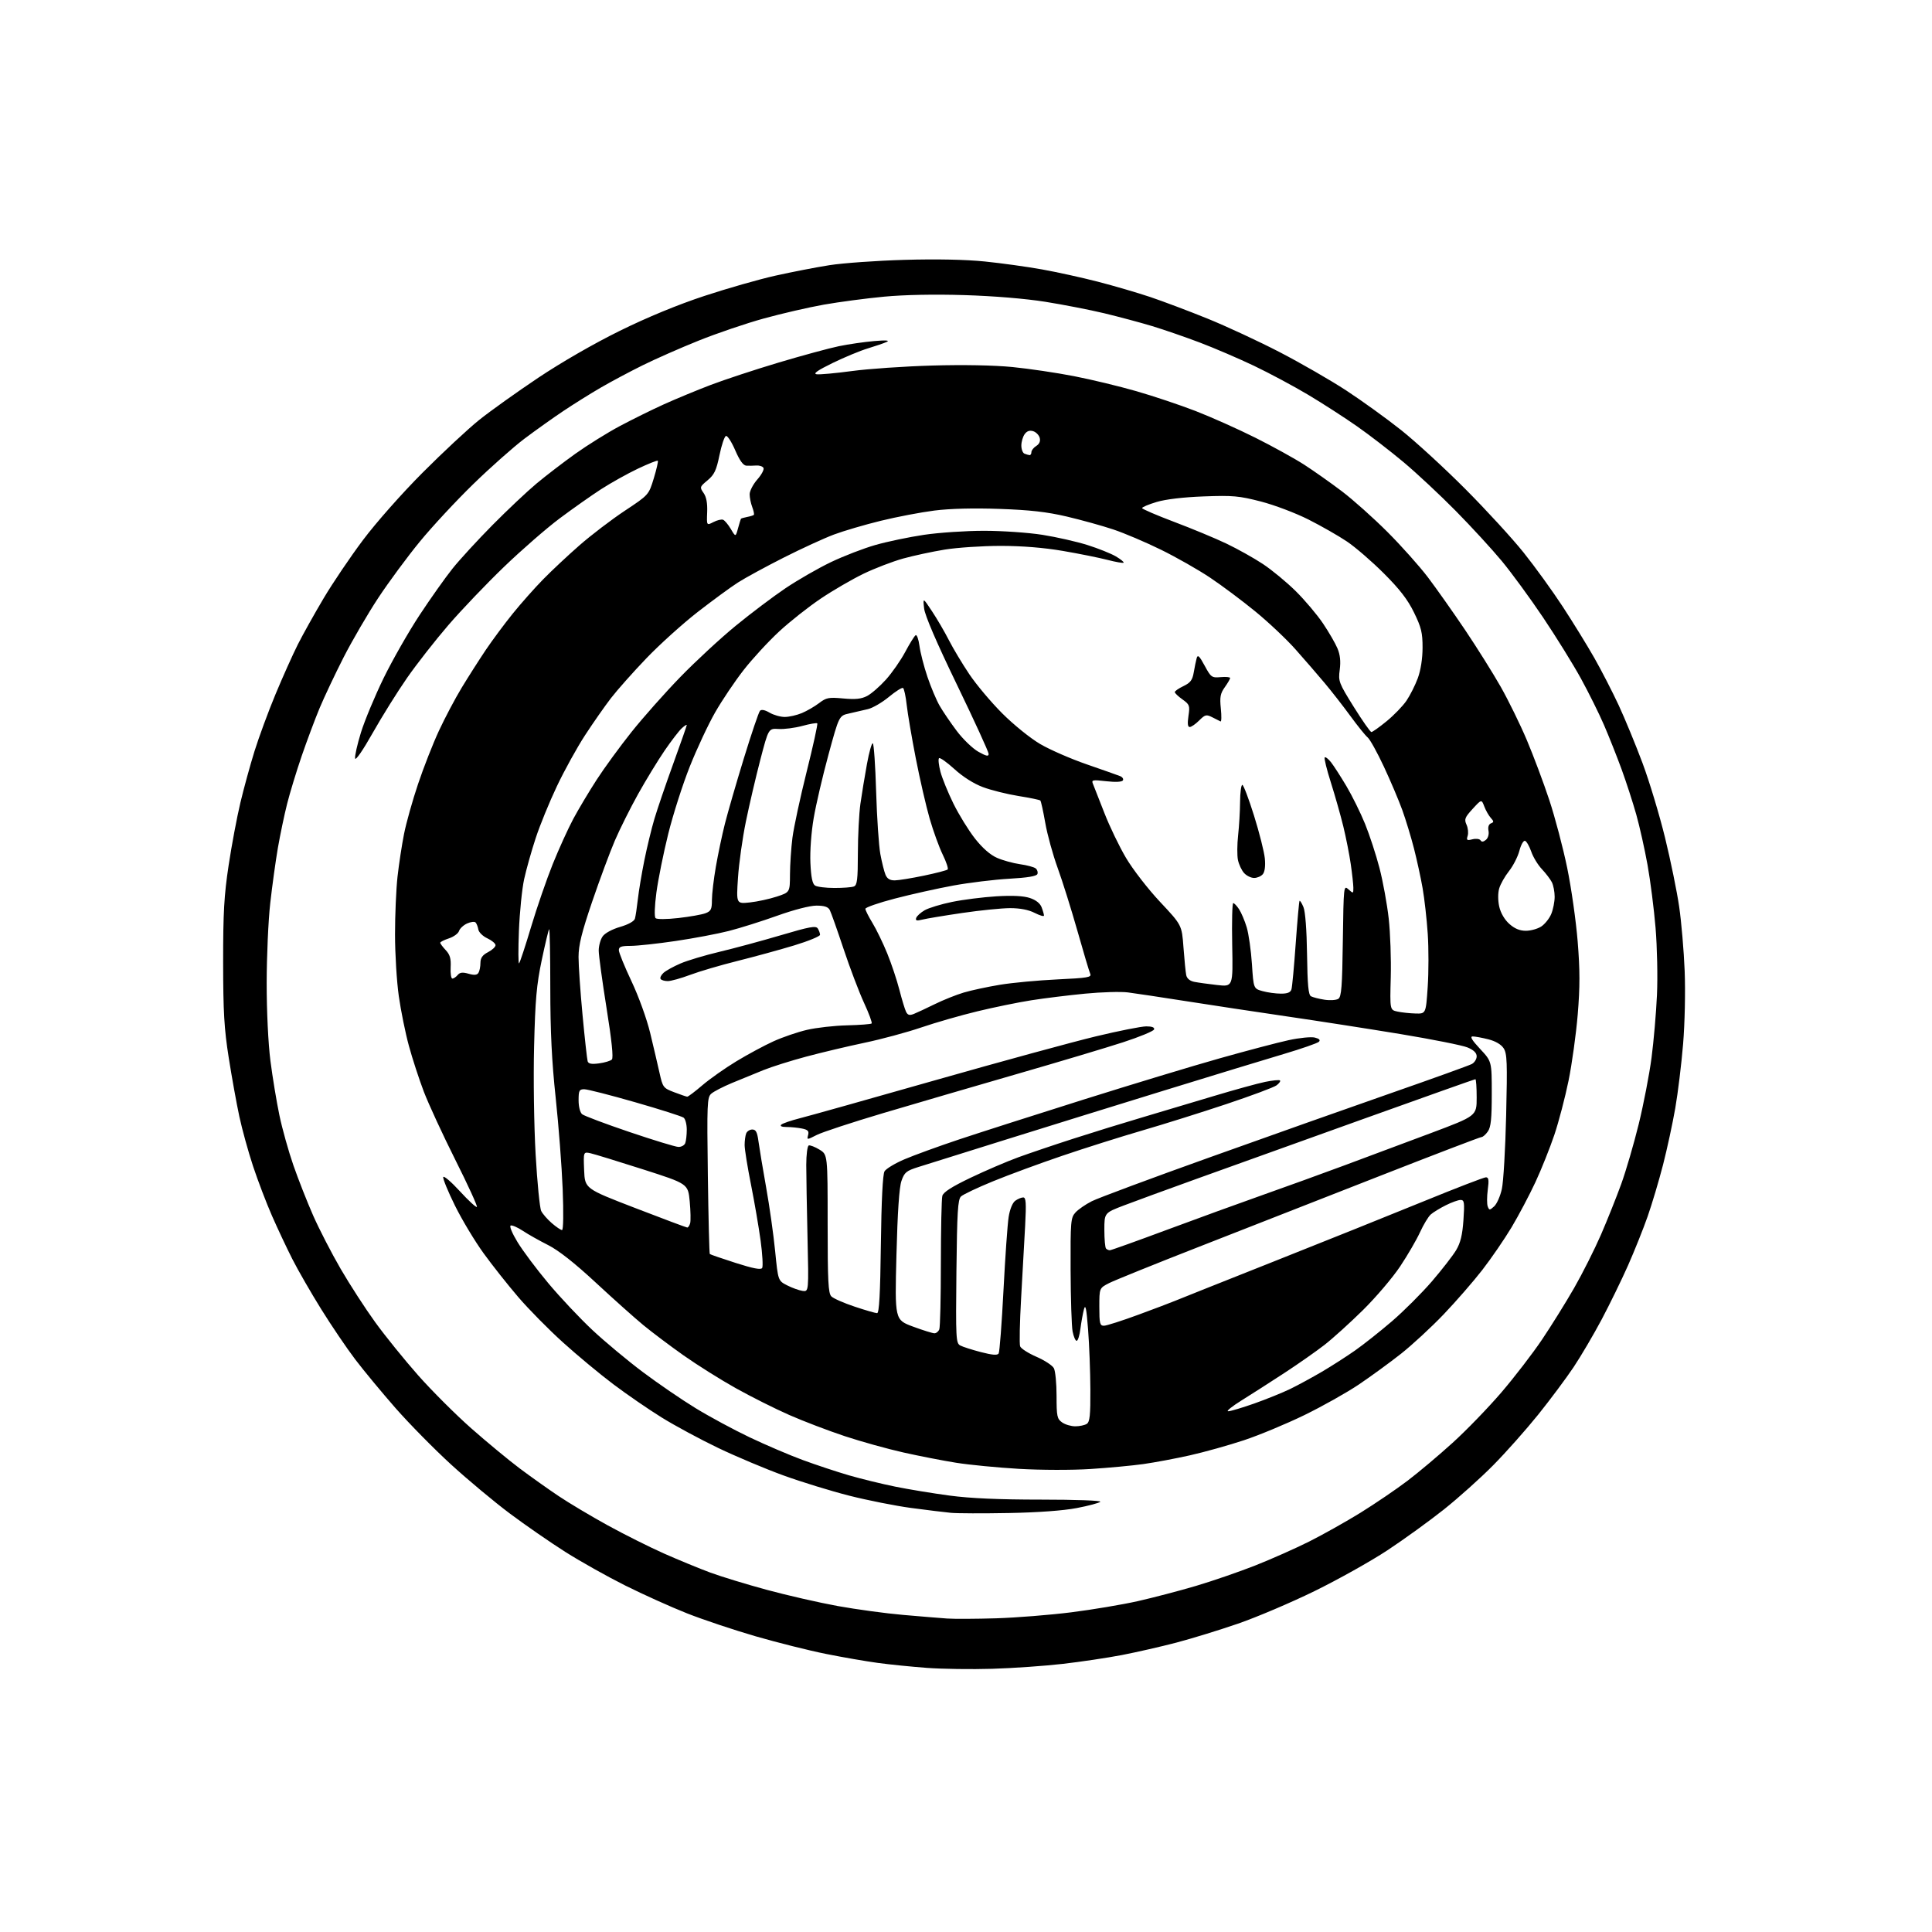 <?xml version="1.0" encoding="UTF-8" standalone="no"?>
<svg 
  version="1.1" 
  xmlns="http://www.w3.org/2000/svg" 
  xmlns:xlink="http://www.w3.org/1999/xlink" 
  xmlns:svg="http://www.w3.org/2000/svg"
  xmlns:rdf="http://www.w3.org/1999/02/22-rdf-syntax-ns#"
  xmlns:cc="http://creativecommons.org/ns#"
  xmlns:dc="http://purl.org/dc/elements/1.1/"
  viewBox="0 0 768 768"
  width="768"
  height="768"
>
<style>svg {background-color: white; }</style>"
<path stroke="none" fill="black" fill-rule="evenodd" d="M394.50,663.37C386.25,663.63 374.55,663.46 368.50,663.01C362.45,662.56 353.68,661.68 349.00,661.04C344.32,660.41 335.03,658.80 328.34,657.46C321.65,656.12 309.09,652.97 300.43,650.47C291.78,647.96 279.48,643.85 273.10,641.33C266.72,638.81 255.65,633.82 248.50,630.25C241.35,626.67 230.64,620.66 224.71,616.90C218.77,613.13 208.87,606.29 202.71,601.68C196.54,597.07 186.04,588.31 179.36,582.21C172.68,576.10 162.75,566.02 157.29,559.81C151.84,553.59 144.61,544.86 141.22,540.40C137.84,535.95 131.74,526.95 127.67,520.40C123.60,513.86 118.44,504.90 116.21,500.50C113.98,496.10 110.33,488.35 108.11,483.28C105.88,478.21 102.51,469.35 100.60,463.60C98.70,457.85 96.24,448.95 95.14,443.82C94.04,438.70 92.14,428.20 90.93,420.50C89.11,408.95 88.72,402.29 88.70,382.50C88.69,362.80 89.08,355.90 90.88,344.00C92.08,336.02 94.19,324.82 95.55,319.11C96.91,313.39 99.44,304.17 101.17,298.61C102.90,293.06 106.65,282.88 109.51,276.00C112.37,269.13 116.37,260.21 118.39,256.19C120.42,252.17 125.03,243.92 128.63,237.86C132.22,231.80 139.28,221.36 144.30,214.67C149.45,207.80 159.76,196.14 167.97,187.91C175.96,179.89 186.10,170.45 190.50,166.92C194.90,163.40 205.43,155.88 213.90,150.21C223.16,144.02 236.11,136.56 246.40,131.50C257.38,126.09 269.40,121.14 280.00,117.64C289.07,114.65 301.76,111.02 308.19,109.59C314.62,108.15 324.29,106.27 329.69,105.42C335.08,104.57 348.51,103.61 359.52,103.30C372.34,102.93 383.86,103.17 391.52,103.95C398.11,104.62 408.31,106.04 414.18,107.09C420.06,108.14 430.09,110.35 436.46,111.99C442.84,113.64 452.21,116.38 457.28,118.08C462.35,119.79 472.57,123.64 480.00,126.65C487.43,129.66 500.32,135.65 508.65,139.96C516.98,144.28 528.91,151.14 535.15,155.22C541.39,159.31 551.23,166.40 557.00,170.99C562.77,175.58 574.26,186.12 582.52,194.42C590.78,202.71 601.20,214.07 605.66,219.65C610.13,225.23 617.13,234.91 621.21,241.15C625.29,247.39 630.96,256.59 633.80,261.59C636.64,266.59 640.99,275.05 643.47,280.38C645.94,285.71 650.19,296.02 652.91,303.29C655.63,310.55 659.66,323.93 661.88,333.00C664.10,342.07 666.63,354.43 667.50,360.45C668.38,366.48 669.36,377.95 669.68,385.95C670.01,394.26 669.74,406.72 669.06,415.00C668.40,422.98 667.00,434.45 665.95,440.50C664.90,446.55 662.71,456.68 661.09,463.00C659.46,469.32 656.71,478.55 654.98,483.50C653.25,488.45 649.73,497.23 647.18,503.00C644.62,508.77 639.90,518.44 636.70,524.48C633.49,530.52 628.46,539.07 625.52,543.48C622.57,547.89 616.24,556.37 611.46,562.33C606.67,568.28 598.65,577.32 593.63,582.40C588.61,587.49 579.77,595.41 574.00,600.01C568.23,604.60 558.10,611.92 551.50,616.28C544.90,620.63 531.85,627.93 522.50,632.51C513.15,637.08 499.47,642.90 492.09,645.44C484.72,647.98 473.69,651.37 467.59,652.97C461.49,654.57 451.77,656.78 446.00,657.90C440.23,659.01 429.65,660.59 422.50,661.41C415.35,662.24 402.75,663.12 394.50,663.37zM396.00,643.30C403.98,643.05 417.40,641.98 425.84,640.92C434.27,639.86 446.19,637.85 452.33,636.47C458.46,635.08 468.87,632.36 475.45,630.41C482.03,628.46 492.61,624.81 498.96,622.31C505.31,619.80 514.95,615.52 520.39,612.80C525.82,610.07 535.03,604.91 540.84,601.32C546.64,597.72 555.02,592.03 559.45,588.67C563.88,585.31 571.97,578.50 577.43,573.54C582.90,568.59 591.61,559.58 596.81,553.52C602.00,547.46 609.28,538.00 612.98,532.50C616.68,527.00 622.43,517.77 625.74,512.00C629.06,506.22 633.85,496.69 636.41,490.81C638.96,484.93 642.58,475.86 644.47,470.65C646.35,465.45 649.48,454.73 651.42,446.84C653.35,438.96 655.64,427.10 656.51,420.50C657.37,413.90 658.35,402.65 658.67,395.50C659.00,388.35 658.74,376.34 658.11,368.81C657.48,361.27 656.04,350.02 654.92,343.81C653.80,337.59 651.79,328.58 650.44,323.78C649.09,318.99 646.46,310.89 644.60,305.78C642.73,300.68 639.59,292.77 637.62,288.21C635.66,283.66 631.52,275.33 628.44,269.71C625.36,264.10 618.60,253.20 613.43,245.50C608.26,237.80 600.85,227.68 596.97,223.00C593.09,218.32 584.88,209.38 578.71,203.12C572.54,196.86 563.23,188.16 558.00,183.77C552.77,179.39 544.42,172.94 539.44,169.46C534.45,165.97 525.68,160.31 519.94,156.89C514.20,153.47 504.55,148.31 498.50,145.42C492.45,142.54 482.77,138.38 477.00,136.19C471.23,134.00 462.68,131.05 458.00,129.63C453.32,128.22 444.77,125.93 439.00,124.54C433.23,123.16 422.65,121.10 415.50,119.96C407.64,118.71 394.94,117.66 383.41,117.31C371.47,116.94 359.50,117.17 351.46,117.93C344.39,118.59 333.63,120.02 327.55,121.09C321.47,122.17 310.74,124.64 303.71,126.58C296.67,128.51 284.97,132.49 277.71,135.41C270.44,138.33 260.39,142.76 255.36,145.26C250.33,147.75 242.90,151.71 238.86,154.06C234.81,156.41 228.12,160.58 224.00,163.34C219.88,166.09 212.90,171.06 208.50,174.37C204.10,177.69 194.93,185.82 188.12,192.45C181.31,199.08 171.73,209.38 166.84,215.36C161.94,221.33 154.53,231.37 150.36,237.68C146.20,243.99 140.00,254.63 136.58,261.32C133.17,268.02 128.88,277.10 127.04,281.50C125.21,285.90 122.01,294.45 119.93,300.50C117.86,306.55 115.25,315.10 114.14,319.50C113.03,323.90 111.38,331.77 110.47,337.00C109.57,342.23 108.20,352.12 107.43,359.00C106.65,365.88 106.02,380.14 106.01,390.70C106.00,401.95 106.62,414.78 107.50,421.70C108.33,428.19 109.94,437.93 111.07,443.34C112.20,448.76 114.71,457.71 116.63,463.23C118.55,468.76 122.08,477.73 124.47,483.16C126.86,488.59 131.79,498.15 135.42,504.40C139.05,510.65 145.24,520.21 149.17,525.63C153.10,531.06 160.77,540.54 166.21,546.70C171.65,552.85 181.15,562.33 187.30,567.76C193.46,573.19 202.10,580.34 206.50,583.65C210.90,586.95 217.88,591.91 222.00,594.67C226.12,597.44 234.90,602.67 241.50,606.31C248.10,609.94 258.23,615.01 264.00,617.57C269.77,620.13 278.03,623.52 282.34,625.12C286.64,626.71 296.77,629.80 304.84,631.99C312.90,634.17 325.57,637.07 333.00,638.42C340.43,639.76 352.12,641.36 359.00,641.95C365.88,642.55 373.75,643.20 376.50,643.39C379.25,643.59 388.02,643.54 396.00,643.30zM401.00,601.45C390.82,601.64 380.48,601.61 378.00,601.37C375.52,601.14 368.39,600.26 362.15,599.43C355.90,598.59 344.88,596.40 337.65,594.57C330.42,592.74 318.65,589.12 311.50,586.53C304.35,583.94 292.65,579.01 285.50,575.59C278.35,572.16 268.24,566.71 263.04,563.48C257.84,560.26 249.18,554.31 243.81,550.26C238.43,546.21 229.41,538.72 223.77,533.61C218.12,528.51 210.12,520.40 206.00,515.59C201.88,510.78 195.67,502.94 192.22,498.17C188.76,493.40 183.65,484.90 180.87,479.28C178.09,473.66 175.99,468.54 176.20,467.90C176.41,467.26 179.38,469.80 182.80,473.53C186.22,477.26 189.27,480.07 189.57,479.77C189.87,479.47 186.02,471.06 181.01,461.08C176.01,451.10 170.37,438.89 168.48,433.96C166.60,429.02 163.92,420.81 162.54,415.73C161.15,410.65 159.35,401.77 158.53,395.99C157.71,390.22 157.03,379.20 157.03,371.50C157.02,363.80 157.47,353.45 158.02,348.50C158.57,343.55 159.74,335.90 160.61,331.50C161.48,327.10 163.99,318.16 166.19,311.63C168.38,305.10 172.11,295.59 174.48,290.49C176.85,285.39 180.92,277.68 183.54,273.36C186.16,269.04 190.46,262.30 193.09,258.38C195.73,254.47 200.57,247.94 203.86,243.88C207.14,239.82 212.57,233.70 215.92,230.29C219.26,226.87 225.79,220.76 230.42,216.71C235.05,212.67 243.12,206.51 248.36,203.04C257.88,196.73 257.88,196.73 259.89,190.15C260.99,186.53 261.71,183.38 261.49,183.15C261.26,182.93 257.69,184.35 253.54,186.32C249.40,188.29 242.82,191.96 238.92,194.48C235.02,197.01 227.61,202.23 222.45,206.09C217.29,209.95 207.36,218.59 200.39,225.30C193.41,232.01 183.44,242.45 178.23,248.50C173.02,254.55 165.62,264.00 161.80,269.50C157.97,275.00 151.84,284.83 148.17,291.33C144.30,298.19 141.36,302.47 141.16,301.50C140.97,300.58 142.02,295.93 143.49,291.16C144.97,286.40 149.03,276.65 152.52,269.50C156.02,262.35 162.44,251.10 166.79,244.50C171.14,237.90 177.04,229.57 179.90,226.00C182.76,222.43 189.92,214.63 195.80,208.69C201.69,202.74 209.54,195.34 213.26,192.23C216.97,189.13 223.95,183.78 228.76,180.34C233.57,176.91 241.55,171.94 246.50,169.31C251.45,166.68 259.32,162.79 264.00,160.68C268.68,158.57 277.00,155.12 282.50,153.02C288.00,150.93 300.15,146.92 309.50,144.13C318.85,141.34 329.65,138.40 333.50,137.61C337.35,136.82 343.65,135.91 347.50,135.58C352.14,135.18 353.82,135.29 352.50,135.91C351.40,136.42 348.02,137.58 345.00,138.49C341.98,139.40 335.68,142.01 331.00,144.29C324.96,147.24 323.11,148.53 324.62,148.77C325.79,148.95 332.09,148.38 338.62,147.50C345.15,146.61 359.50,145.63 370.50,145.31C382.88,144.95 395.05,145.18 402.43,145.90C409.00,146.55 420.02,148.18 426.93,149.53C433.85,150.87 445.01,153.57 451.75,155.51C458.49,157.45 469.07,160.99 475.25,163.38C481.44,165.78 492.12,170.55 499.00,173.99C505.88,177.43 514.63,182.27 518.47,184.74C522.30,187.22 529.05,191.98 533.47,195.33C537.88,198.68 546.01,205.94 551.53,211.46C557.05,216.98 564.29,225.10 567.63,229.50C570.96,233.90 577.58,243.28 582.34,250.33C587.09,257.39 593.51,267.63 596.60,273.08C599.68,278.53 604.35,288.06 606.96,294.25C609.58,300.44 613.58,311.12 615.86,318.00C618.14,324.88 621.34,337.01 622.98,344.97C624.62,352.93 626.49,366.10 627.15,374.24C628.07,385.64 628.08,392.30 627.17,403.27C626.52,411.09 624.88,422.93 623.53,429.56C622.17,436.20 619.64,445.87 617.90,451.06C616.15,456.25 612.77,464.72 610.37,469.89C607.97,475.05 603.69,483.15 600.86,487.89C598.02,492.62 592.78,500.26 589.22,504.85C585.65,509.45 578.73,517.39 573.85,522.50C568.97,527.60 561.35,534.64 556.92,538.14C552.48,541.64 544.95,547.13 540.18,550.35C535.41,553.56 525.65,559.04 518.50,562.53C511.35,566.01 500.55,570.50 494.50,572.51C488.45,574.52 478.77,577.22 473.00,578.52C467.23,579.81 458.90,581.37 454.50,581.99C450.10,582.61 440.65,583.49 433.50,583.95C426.15,584.43 413.77,584.40 405.03,583.89C396.52,583.39 385.27,582.30 380.03,581.46C374.79,580.62 365.38,578.79 359.11,577.38C352.85,575.98 342.38,573.07 335.84,570.91C329.30,568.74 319.36,564.95 313.75,562.48C308.14,560.02 298.59,555.23 292.52,551.84C286.46,548.46 277.11,542.58 271.73,538.79C266.36,534.99 259.16,529.58 255.73,526.75C252.31,523.93 243.80,516.33 236.84,509.87C228.46,502.09 222.06,497.05 217.91,494.95C214.46,493.21 209.94,490.67 207.87,489.29C205.80,487.92 203.61,486.96 203.02,487.16C202.40,487.37 203.56,490.20 205.72,493.75C207.80,497.18 213.32,504.56 218.00,510.14C222.68,515.73 230.55,524.08 235.50,528.72C240.45,533.35 249.45,540.85 255.50,545.39C261.55,549.93 271.00,556.40 276.50,559.76C282.00,563.13 291.68,568.35 298.00,571.36C304.32,574.37 313.82,578.43 319.11,580.38C324.39,582.33 332.68,585.07 337.52,586.48C342.35,587.88 350.63,589.90 355.91,590.97C361.18,592.04 370.90,593.64 377.50,594.52C385.72,595.62 397.19,596.12 413.89,596.12C427.69,596.12 437.90,596.49 437.39,596.98C436.90,597.46 432.68,598.59 428.00,599.48C422.69,600.50 412.56,601.24 401.00,601.45zM427.47,566.98C429.14,566.98 431.18,566.54 432.00,566.02C433.21,565.25 433.49,562.60 433.44,552.28C433.41,545.25 433.00,534.55 432.53,528.50C431.88,520.08 431.49,518.20 430.88,520.50C430.44,522.15 429.81,525.64 429.48,528.25C429.15,530.86 428.48,533.00 427.98,533.00C427.49,533.00 426.77,531.31 426.37,529.25C425.98,527.19 425.62,516.21 425.58,504.86C425.51,485.56 425.63,484.07 427.50,482.00C428.60,480.78 431.52,478.76 434.00,477.51C436.48,476.25 457.62,468.38 481.00,460.02C504.38,451.65 536.91,440.13 553.31,434.41C569.71,428.69 583.99,423.54 585.06,422.97C586.13,422.40 587.00,421.02 587.00,419.91C587.00,418.54 585.84,417.41 583.35,416.37C581.35,415.54 569.31,413.14 556.60,411.04C543.90,408.95 523.60,405.79 511.50,404.03C499.40,402.26 481.40,399.54 471.50,397.98C461.60,396.42 451.19,394.86 448.37,394.50C445.54,394.14 437.89,394.36 431.37,394.99C424.84,395.62 415.23,396.80 410.00,397.62C404.77,398.44 395.10,400.42 388.50,402.02C381.90,403.61 371.86,406.50 366.18,408.44C360.51,410.37 350.38,413.11 343.68,414.51C336.98,415.92 326.54,418.40 320.49,420.02C314.43,421.64 306.78,424.05 303.49,425.38C300.19,426.71 294.57,429.01 291.00,430.49C287.43,431.98 283.70,433.90 282.73,434.77C281.10,436.22 281.00,438.65 281.38,467.24C281.61,484.23 281.96,498.29 282.16,498.49C282.36,498.69 286.96,500.28 292.40,502.02C299.40,504.26 302.47,504.85 302.97,504.04C303.36,503.42 303.08,498.54 302.36,493.20C301.63,487.87 299.91,477.80 298.52,470.84C297.13,463.88 296.00,456.83 296.00,455.18C296.00,453.52 296.27,451.45 296.61,450.58C296.94,449.71 298.04,449.00 299.05,449.00C300.48,449.00 301.02,450.04 301.51,453.75C301.86,456.36 303.23,464.57 304.55,472.00C305.88,479.43 307.49,490.81 308.13,497.31C309.30,509.11 309.30,509.11 312.91,510.95C314.89,511.96 317.63,512.95 319.01,513.15C321.50,513.50 321.50,513.50 321.00,492.00C320.73,480.18 320.50,467.16 320.50,463.09C320.50,459.01 320.95,455.52 321.50,455.34C322.05,455.16 323.96,455.90 325.75,456.99C329.00,458.97 329.00,458.97 329.00,486.41C329.00,509.34 329.24,514.10 330.48,515.34C331.30,516.16 335.46,517.99 339.74,519.41C344.01,520.84 348.03,522.00 348.66,522.00C349.49,522.00 349.91,514.44 350.16,494.75C350.38,477.26 350.90,466.83 351.61,465.62C352.22,464.59 355.81,462.43 359.59,460.82C363.37,459.21 373.09,455.67 381.20,452.96C389.31,450.26 411.60,443.12 430.72,437.10C449.85,431.08 474.27,423.68 485.00,420.66C495.73,417.64 508.00,414.40 512.27,413.48C516.54,412.55 521.22,412.09 522.66,412.45C524.43,412.89 524.96,413.44 524.28,414.12C523.73,414.67 517.48,416.85 510.39,418.96C503.30,421.06 481.98,427.57 463.00,433.42C444.02,439.27 415.45,448.13 399.50,453.12C383.55,458.10 368.06,462.95 365.08,463.90C360.26,465.42 359.52,466.03 358.34,469.44C357.45,472.00 356.79,481.82 356.35,498.96C355.69,524.65 355.69,524.65 362.90,527.33C366.87,528.80 370.72,530.00 371.45,530.00C372.18,530.00 373.06,529.29 373.39,528.42C373.73,527.55 374.01,515.74 374.01,502.17C374.02,488.60 374.28,476.55 374.59,475.39C374.99,473.90 378.30,471.78 385.83,468.17C391.70,465.36 400.26,461.69 404.87,460.01C409.47,458.34 419.37,454.99 426.87,452.58C434.36,450.16 446.57,446.39 454.00,444.20C461.43,442.00 474.25,438.18 482.50,435.69C490.75,433.21 499.93,430.68 502.90,430.07C505.86,429.46 508.53,429.20 508.82,429.49C509.12,429.78 508.49,430.66 507.43,431.45C506.37,432.24 497.40,435.58 487.50,438.89C477.60,442.20 462.52,446.93 454.00,449.41C445.48,451.89 431.19,456.40 422.27,459.44C413.34,462.47 400.96,467.03 394.77,469.57C388.57,472.10 382.82,474.83 382.00,475.62C380.75,476.83 380.45,481.82 380.19,505.47C379.91,532.14 380.00,533.93 381.72,534.85C382.72,535.39 386.42,536.57 389.92,537.48C394.47,538.66 396.50,538.82 396.98,538.03C397.36,537.42 398.22,526.12 398.90,512.91C399.58,499.71 400.50,486.60 400.95,483.78C401.43,480.72 402.49,478.12 403.57,477.33C404.57,476.60 406.00,476.00 406.74,476.00C407.85,476.00 407.99,478.13 407.51,487.25C407.18,493.44 406.46,506.40 405.91,516.05C405.36,525.69 405.18,534.31 405.52,535.19C405.86,536.08 408.78,537.94 412.00,539.34C415.23,540.74 418.35,542.78 418.93,543.88C419.52,544.97 420.00,549.92 420.00,554.88C420.00,563.05 420.21,564.03 422.22,565.44C423.44,566.30 425.81,566.99 427.47,566.98zM488.22,561.00C489.11,561.00 493.77,559.61 498.58,557.92C503.38,556.22 509.83,553.61 512.91,552.12C515.98,550.62 521.65,547.54 525.50,545.28C529.35,543.01 535.28,539.21 538.67,536.83C542.07,534.45 548.67,529.21 553.36,525.19C558.04,521.16 565.16,514.05 569.19,509.38C573.21,504.70 577.55,499.11 578.84,496.95C580.57,494.05 581.33,490.93 581.74,485.01C582.22,477.95 582.09,477.00 580.60,477.00C579.68,477.00 577.03,477.95 574.71,479.12C572.39,480.28 569.71,481.92 568.75,482.77C567.79,483.61 565.87,486.79 564.48,489.83C563.09,492.87 559.53,498.99 556.57,503.43C553.61,507.87 546.99,515.65 541.85,520.73C536.71,525.80 529.80,532.05 526.50,534.62C523.20,537.18 516.00,542.23 510.50,545.82C505.00,549.42 497.37,554.30 493.55,556.68C489.72,559.06 487.32,561.00 488.22,561.00zM438.83,527.00C439.83,527.00 446.02,525.02 452.58,522.60C459.13,520.19 465.62,517.73 467.00,517.14C468.38,516.56 485.93,509.56 506.00,501.60C526.08,493.63 553.02,482.82 565.88,477.56C578.74,472.30 589.90,468.00 590.67,468.00C591.77,468.00 591.93,469.06 591.41,472.96C591.05,475.68 591.04,478.67 591.40,479.59C592.00,481.16 592.17,481.15 593.96,479.54C595.01,478.58 596.39,475.48 597.01,472.65C597.64,469.82 598.41,456.61 598.72,443.30C599.22,422.26 599.09,418.79 597.71,416.69C596.72,415.17 594.45,413.85 591.62,413.14C589.14,412.51 586.35,412.00 585.42,412.00C584.22,412.00 585.09,413.46 588.36,416.96C593.00,421.91 593.00,421.91 593.00,434.73C593.00,444.72 592.66,448.05 591.44,449.78C590.59,451.00 589.45,452.00 588.92,452.00C588.38,452.00 570.07,459.01 548.22,467.57C526.38,476.14 494.16,488.75 476.64,495.61C459.12,502.46 443.04,508.96 440.89,510.05C437.00,512.04 437.00,512.04 437.00,519.52C437.00,526.10 437.22,527.00 438.83,527.00zM441.18,497.00C441.64,497.00 451.81,493.36 463.76,488.91C475.72,484.46 492.93,478.20 502.00,475.00C511.07,471.80 525.70,466.50 534.50,463.23C543.30,459.96 558.71,454.20 568.75,450.44C587.00,443.59 587.00,443.59 587.00,436.29C587.00,432.28 586.77,429.00 586.49,429.00C586.21,429.00 565.85,436.23 541.24,445.06C516.63,453.89 487.05,464.52 475.50,468.67C463.95,472.83 451.01,477.56 446.75,479.19C439.00,482.15 439.00,482.15 439.00,488.91C439.00,492.62 439.30,495.97 439.67,496.33C440.03,496.70 440.71,497.00 441.18,497.00zM223.41,488.97C223.94,488.99 224.05,482.23 223.67,472.61C223.31,463.60 222.06,447.29 220.89,436.36C219.34,421.91 218.76,410.02 218.75,392.71C218.75,379.63 218.54,369.13 218.29,369.37C218.04,369.62 216.72,375.15 215.35,381.66C213.29,391.47 212.77,397.35 212.31,416.00C212.00,428.59 212.27,447.48 212.92,458.89C213.56,470.11 214.56,480.23 215.14,481.39C215.72,482.55 217.62,484.73 219.35,486.22C221.08,487.72 222.91,488.96 223.41,488.97zM273.18,487.96C273.56,487.98 274.08,487.21 274.35,486.25C274.61,485.29 274.53,481.37 274.17,477.53C273.50,470.57 273.50,470.57 255.54,464.82C245.67,461.66 236.31,458.79 234.75,458.44C231.91,457.82 231.91,457.82 232.20,465.16C232.50,472.50 232.50,472.50 252.50,480.21C263.50,484.45 272.81,487.94 273.18,487.96zM269.64,455.92C270.82,455.97 272.06,455.29 272.39,454.42C272.73,453.55 273.00,451.13 273.00,449.04C273.00,446.95 272.44,444.81 271.75,444.29C271.06,443.76 262.40,441.00 252.50,438.16C242.60,435.31 233.49,432.99 232.25,432.99C230.26,433.00 230.00,433.51 230.00,437.38C230.00,439.92 230.59,442.24 231.41,442.92C232.18,443.56 240.62,446.74 250.16,449.97C259.70,453.20 268.46,455.88 269.64,455.92zM324.68,451.16C320.74,453.17 320.72,453.17 321.24,451.19C321.65,449.61 321.15,449.08 318.75,448.60C317.10,448.27 314.37,448.00 312.68,448.00C310.78,448.00 309.96,447.65 310.55,447.08C311.07,446.57 314.43,445.42 318.00,444.51C321.57,443.61 345.77,436.82 371.76,429.41C397.75,422.01 426.47,414.17 435.59,411.98C444.70,409.79 453.73,408.00 455.66,408.00C457.98,408.00 459.03,408.41 458.76,409.22C458.54,409.89 452.99,412.19 446.43,414.32C439.87,416.46 420.77,422.17 404.00,427.01C387.23,431.86 363.41,438.82 351.07,442.48C338.74,446.15 326.86,450.05 324.68,451.16zM273.17,435.95C273.54,435.98 276.24,433.94 279.17,431.43C282.10,428.92 288.20,424.62 292.72,421.88C297.24,419.14 303.89,415.56 307.49,413.93C311.09,412.30 317.07,410.25 320.77,409.39C324.47,408.52 331.66,407.71 336.73,407.59C341.81,407.46 346.20,407.13 346.49,406.84C346.78,406.55 345.41,402.84 343.44,398.59C341.48,394.33 337.82,384.70 335.32,377.18C332.81,369.65 330.35,362.71 329.85,361.75C329.19,360.49 327.70,360.00 324.55,360.00C321.96,360.00 315.59,361.64 309.00,364.00C302.86,366.20 294.17,368.94 289.69,370.08C285.21,371.22 275.68,373.02 268.52,374.07C261.36,375.13 253.36,375.99 250.75,376.00C246.94,376.00 246.00,376.34 246.00,377.71C246.00,378.65 248.26,384.20 251.02,390.05C253.87,396.07 257.09,404.98 258.45,410.59C259.76,416.04 261.44,423.19 262.17,426.48C263.46,432.26 263.65,432.52 268.00,434.18C270.48,435.12 272.80,435.92 273.17,435.95zM238.14,422.71C240.40,422.41 242.69,421.71 243.23,421.17C243.89,420.51 243.17,413.57 241.11,400.72C239.40,390.03 238.00,379.74 238.00,377.86C238.00,375.98 238.70,373.45 239.55,372.24C240.44,370.95 243.36,369.37 246.50,368.46C249.77,367.51 252.09,366.22 252.39,365.19C252.66,364.26 253.18,360.80 253.55,357.50C253.92,354.20 255.08,347.24 256.13,342.04C257.18,336.83 258.98,329.41 260.13,325.54C261.28,321.67 264.64,311.81 267.61,303.63C270.57,295.45 273.00,288.52 273.00,288.22C273.00,287.93 272.12,288.49 271.05,289.46C269.97,290.43 266.89,294.44 264.20,298.36C261.52,302.29 256.78,310.05 253.68,315.61C250.58,321.17 246.42,329.50 244.43,334.11C242.45,338.73 238.39,349.65 235.41,358.39C231.21,370.72 230.00,375.65 229.98,380.39C229.97,383.75 230.69,394.15 231.57,403.50C232.45,412.85 233.37,421.12 233.60,421.88C233.92,422.88 235.16,423.11 238.14,422.71zM363.27,403.05C364.50,402.56 368.24,400.81 371.58,399.17C374.93,397.52 380.11,395.45 383.08,394.56C386.06,393.67 392.55,392.28 397.50,391.46C402.45,390.64 412.71,389.69 420.30,389.33C432.41,388.76 434.01,388.49 433.38,387.09C432.99,386.22 430.69,378.52 428.28,370.00C425.86,361.48 422.33,350.23 420.43,345.00C418.53,339.77 416.31,331.72 415.51,327.10C414.70,322.49 413.82,318.49 413.55,318.22C413.29,317.95 409.36,317.14 404.84,316.42C400.32,315.69 393.96,314.11 390.72,312.89C387.06,311.52 382.76,308.80 379.38,305.71C376.38,302.98 373.63,301.03 373.27,301.40C372.90,301.77 373.16,304.19 373.84,306.78C374.53,309.38 376.86,315.10 379.03,319.50C381.20,323.90 385.05,330.13 387.58,333.35C390.55,337.12 393.65,339.84 396.34,341.01C398.63,342.02 402.75,343.15 405.50,343.54C408.25,343.93 411.04,344.68 411.69,345.20C412.35,345.72 412.66,346.72 412.39,347.43C412.05,348.30 408.51,348.90 401.20,349.31C395.31,349.64 385.32,350.86 379.00,352.01C372.68,353.17 362.21,355.50 355.75,357.19C349.29,358.87 344.00,360.71 344.00,361.27C344.00,361.82 345.27,364.35 346.82,366.89C348.37,369.43 351.01,374.88 352.69,379.00C354.37,383.12 356.55,389.65 357.53,393.50C358.52,397.35 359.71,401.27 360.18,402.22C360.84,403.53 361.56,403.73 363.27,403.05zM562.65,402.88C566.81,403.00 566.81,403.00 567.53,392.37C567.93,386.53 567.94,377.00 567.55,371.19C567.16,365.38 566.24,357.23 565.51,353.06C564.78,348.90 563.23,341.79 562.07,337.25C560.91,332.72 558.82,325.86 557.44,322.02C556.05,318.18 552.76,310.42 550.12,304.77C547.48,299.12 544.58,293.89 543.67,293.14C542.76,292.39 539.67,288.56 536.81,284.64C533.94,280.71 529.33,274.80 526.56,271.50C523.79,268.20 518.60,262.20 515.01,258.16C511.43,254.12 504.22,247.32 498.98,243.04C493.75,238.76 485.65,232.70 480.98,229.59C476.32,226.47 467.55,221.49 461.50,218.52C455.45,215.55 446.90,211.91 442.50,210.45C438.10,208.98 429.77,206.68 424.00,205.32C416.17,203.49 409.40,202.72 397.36,202.30C387.09,201.93 377.66,202.17 371.46,202.95C366.10,203.63 356.48,205.46 350.10,207.03C343.72,208.59 335.35,211.05 331.50,212.49C327.65,213.93 318.67,218.05 311.55,221.65C304.43,225.25 296.25,229.70 293.36,231.55C290.47,233.39 283.25,238.69 277.30,243.31C271.36,247.94 262.20,256.20 256.95,261.68C251.69,267.16 245.34,274.31 242.83,277.57C240.33,280.83 235.70,287.45 232.55,292.29C229.40,297.12 224.38,306.21 221.40,312.49C218.41,318.77 214.60,328.10 212.93,333.21C211.25,338.32 209.19,345.65 208.35,349.50C207.51,353.35 206.58,362.57 206.28,370.00C205.99,377.43 206.01,383.25 206.34,382.94C206.67,382.64 208.83,376.11 211.12,368.44C213.42,360.77 217.29,349.55 219.72,343.50C222.16,337.45 225.84,329.35 227.90,325.50C229.97,321.65 234.13,314.68 237.16,310.00C240.18,305.32 246.42,296.77 251.02,291.00C255.62,285.23 264.36,275.38 270.44,269.12C276.52,262.86 286.42,253.70 292.44,248.77C298.45,243.84 307.38,237.11 312.28,233.81C317.18,230.52 325.30,225.85 330.34,223.44C335.38,221.03 343.34,217.96 348.02,216.63C352.71,215.29 361.39,213.48 367.30,212.60C373.22,211.72 383.96,211.00 391.16,211.00C398.37,211.00 408.82,211.72 414.38,212.60C419.95,213.48 428.00,215.31 432.29,216.66C436.57,218.01 441.65,220.04 443.58,221.18C445.51,222.32 446.89,223.44 446.65,223.68C446.42,223.92 443.52,223.41 440.23,222.56C436.93,221.71 428.96,220.10 422.52,219.00C414.85,217.69 406.26,217.00 397.65,217.00C390.42,217.01 380.45,217.67 375.50,218.48C370.55,219.29 363.12,220.89 359.00,222.03C354.88,223.18 347.82,225.88 343.33,228.04C338.84,230.21 331.19,234.64 326.33,237.91C321.47,241.17 313.99,247.07 309.71,251.04C305.43,255.00 299.07,261.90 295.59,266.37C292.10,270.84 287.02,278.40 284.29,283.17C281.56,287.93 277.03,297.61 274.22,304.67C271.40,311.73 267.54,323.80 265.63,331.50C263.72,339.20 261.61,349.69 260.93,354.80C260.20,360.30 260.07,364.46 260.60,364.98C261.12,365.48 264.99,365.46 269.68,364.93C274.18,364.42 279.02,363.56 280.43,363.03C282.64,362.19 283.00,361.44 283.00,357.77C283.00,355.42 283.71,349.45 284.57,344.50C285.43,339.55 287.04,331.90 288.15,327.50C289.26,323.10 292.64,311.40 295.68,301.50C298.72,291.60 301.61,283.07 302.11,282.54C302.69,281.93 304.08,282.21 305.91,283.29C307.51,284.23 310.22,285.00 311.94,285.00C313.66,285.00 316.71,284.31 318.73,283.47C320.74,282.63 323.83,280.84 325.59,279.50C328.47,277.30 329.44,277.12 335.20,277.65C340.02,278.10 342.37,277.86 344.68,276.67C346.36,275.80 349.73,272.87 352.17,270.16C354.61,267.45 358.06,262.49 359.84,259.15C361.62,255.80 363.48,252.82 363.98,252.51C364.47,252.21 365.15,254.11 365.50,256.73C365.84,259.35 367.26,264.88 368.65,269.00C370.04,273.12 372.23,278.32 373.52,280.55C374.80,282.79 377.87,287.29 380.33,290.57C382.80,293.85 386.66,297.56 388.91,298.83C392.07,300.60 393.00,300.80 393.00,299.69C393.00,298.90 387.34,286.54 380.42,272.22C372.31,255.46 367.66,244.65 367.35,241.85C366.86,237.50 366.86,237.50 370.50,243.00C372.51,246.03 375.53,251.20 377.21,254.50C378.90,257.80 382.54,263.88 385.31,268.00C388.07,272.12 393.97,279.14 398.42,283.59C402.93,288.10 409.59,293.48 413.50,295.77C417.35,298.03 425.68,301.66 432.00,303.84C438.32,306.02 444.28,308.13 445.24,308.51C446.20,308.89 446.71,309.66 446.36,310.22C445.98,310.84 443.45,310.97 439.74,310.55C434.20,309.92 433.79,310.01 434.50,311.69C434.91,312.68 436.93,317.83 438.99,323.13C441.04,328.42 444.92,336.48 447.61,341.03C450.31,345.60 456.37,353.43 461.15,358.52C469.80,367.74 469.80,367.74 470.45,376.62C470.81,381.50 471.30,386.46 471.54,387.62C471.82,388.97 472.98,389.94 474.74,390.30C476.26,390.60 480.34,391.17 483.82,391.56C490.14,392.27 490.14,392.27 489.82,375.64C489.64,366.48 489.83,359.00 490.23,359.00C490.63,359.00 491.68,360.10 492.56,361.45C493.44,362.80 494.81,366.03 495.59,368.63C496.37,371.24 497.30,377.78 497.66,383.18C498.30,392.99 498.30,392.99 501.90,393.99C503.88,394.54 507.16,394.99 509.18,394.99C511.83,395.00 513.01,394.51 513.38,393.25C513.67,392.29 514.43,384.07 515.07,375.00C515.72,365.93 516.40,358.33 516.59,358.11C516.79,357.90 517.49,359.02 518.15,360.61C518.88,362.36 519.44,369.76 519.57,379.40C519.74,391.58 520.11,395.48 521.14,396.04C521.89,396.44 524.30,397.06 526.50,397.40C528.70,397.74 531.17,397.58 532.00,397.05C533.24,396.24 533.55,392.28 533.80,373.93C534.11,352.07 534.13,351.81 536.05,353.55C537.93,355.25 538.00,355.22 537.98,352.90C537.97,351.58 537.51,347.36 536.95,343.52C536.40,339.68 535.06,332.93 533.99,328.52C532.91,324.11 530.69,316.25 529.04,311.06C527.39,305.87 526.29,301.38 526.59,301.08C526.89,300.78 528.02,301.65 529.10,303.01C530.18,304.38 532.93,308.65 535.22,312.50C537.50,316.35 540.84,323.10 542.63,327.50C544.42,331.90 547.01,339.82 548.38,345.10C549.75,350.39 551.39,359.39 552.03,365.10C552.67,370.82 553.04,381.34 552.85,388.48C552.50,401.46 552.50,401.46 555.50,402.11C557.15,402.47 560.37,402.82 562.65,402.88zM265.44,390.00C264.16,390.00 262.88,389.61 262.58,389.13C262.29,388.66 262.82,387.56 263.77,386.71C264.72,385.85 267.75,384.18 270.50,383.00C273.25,381.81 280.23,379.73 286.00,378.36C291.77,376.99 302.73,374.03 310.34,371.78C321.85,368.37 324.34,367.92 325.08,369.09C325.57,369.87 325.98,370.99 325.98,371.59C325.99,372.19 321.39,374.08 315.75,375.80C310.11,377.51 299.97,380.29 293.20,381.98C286.44,383.67 277.94,386.17 274.33,387.53C270.72,388.89 266.72,390.00 265.44,390.00zM179.83,389.00C180.34,389.00 181.28,388.36 181.93,387.58C182.81,386.52 183.89,386.40 186.25,387.07C188.50,387.72 189.62,387.62 190.18,386.74C190.62,386.06 190.98,384.27 190.98,382.78C191.00,380.77 191.79,379.64 194.00,378.50C195.65,377.65 196.99,376.40 196.98,375.72C196.97,375.05 195.50,373.82 193.73,373.00C191.95,372.18 190.34,370.60 190.15,369.50C189.96,368.40 189.47,367.14 189.06,366.70C188.64,366.26 187.12,366.44 185.67,367.10C184.22,367.76 182.78,369.11 182.47,370.09C182.16,371.07 180.35,372.39 178.45,373.02C176.55,373.64 175.00,374.43 175.00,374.76C175.00,375.10 175.98,376.42 177.19,377.70C178.87,379.49 179.32,381.06 179.14,384.51C179.01,386.98 179.32,389.00 179.83,389.00zM606.55,370.00C608.49,370.00 611.24,369.23 612.67,368.30C614.10,367.36 615.89,365.12 616.64,363.33C617.39,361.53 618.00,358.45 618.00,356.47C618.00,354.49 617.50,351.89 616.88,350.68C616.26,349.48 614.48,347.14 612.91,345.48C611.34,343.82 609.44,340.70 608.70,338.54C607.95,336.38 606.84,334.45 606.22,334.24C605.61,334.04 604.60,335.81 603.98,338.19C603.36,340.56 601.49,344.21 599.84,346.29C598.19,348.38 596.43,351.48 595.95,353.19C595.42,355.02 595.43,357.97 595.97,360.40C596.54,362.92 598.07,365.56 599.96,367.25C602.08,369.15 604.12,370.00 606.55,370.00zM366.62,365.56C364.40,366.12 363.84,365.97 364.20,364.90C364.45,364.14 365.97,362.76 367.58,361.83C369.19,360.91 374.09,359.42 378.48,358.52C382.87,357.62 390.77,356.63 396.04,356.30C402.46,355.91 406.86,356.13 409.37,356.96C411.78,357.75 413.46,359.08 414.06,360.66C414.58,362.02 415.00,363.50 415.00,363.96C415.00,364.41 413.33,363.93 411.29,362.89C408.86,361.65 405.50,361.00 401.54,361.00C398.22,361.01 389.65,361.87 382.50,362.92C375.35,363.97 368.20,365.16 366.62,365.56zM298.09,358.73C301.07,358.41 305.86,357.37 308.75,356.42C314.00,354.70 314.00,354.70 314.03,347.60C314.05,343.69 314.49,337.12 315.01,333.00C315.54,328.88 318.08,317.07 320.66,306.76C323.24,296.45 325.14,287.81 324.88,287.55C324.62,287.29 321.95,287.74 318.95,288.56C315.95,289.37 311.70,289.92 309.50,289.78C305.50,289.53 305.50,289.53 302.24,302.01C300.45,308.88 297.87,319.91 296.51,326.53C295.15,333.15 293.73,343.23 293.36,348.94C292.68,359.31 292.68,359.31 298.09,358.73zM331.67,352.98C335.06,352.99 338.55,352.73 339.42,352.39C340.74,351.88 341.00,349.74 341.02,339.14C341.03,332.19 341.49,323.35 342.03,319.50C342.58,315.65 343.74,308.56 344.62,303.75C345.49,298.94 346.55,295.22 346.96,295.48C347.38,295.73 347.97,304.39 348.28,314.72C348.59,325.05 349.34,336.20 349.95,339.50C350.56,342.80 351.49,346.51 352.01,347.75C352.68,349.33 353.78,349.99 355.73,349.96C357.25,349.94 362.46,349.09 367.29,348.08C372.13,347.07 376.37,345.97 376.71,345.63C377.05,345.28 376.17,342.64 374.76,339.75C373.34,336.86 371.02,330.45 369.58,325.50C368.15,320.55 365.66,309.75 364.05,301.50C362.44,293.25 360.81,283.68 360.43,280.23C360.05,276.78 359.39,273.74 358.97,273.48C358.55,273.22 356.02,274.82 353.35,277.03C350.68,279.24 346.93,281.43 345.00,281.89C343.07,282.35 339.71,283.13 337.52,283.62C333.55,284.50 333.55,284.50 329.33,300.00C327.01,308.52 324.36,319.88 323.45,325.23C322.48,330.91 321.94,338.32 322.15,343.02C322.41,348.77 322.95,351.35 324.01,352.03C324.83,352.55 328.28,352.98 331.67,352.98zM498.53,349.00C497.31,349.00 495.51,348.12 494.54,347.04C493.56,345.96 492.47,343.62 492.10,341.84C491.74,340.06 491.77,335.65 492.17,332.05C492.57,328.45 492.92,322.46 492.95,318.75C492.98,315.04 493.38,312.00 493.84,312.00C494.30,312.00 496.40,317.51 498.50,324.25C500.61,330.99 502.54,338.64 502.79,341.24C503.08,344.21 502.78,346.55 502.00,347.49C501.32,348.32 499.75,349.00 498.53,349.00zM590.67,333.86C591.54,333.14 591.97,331.62 591.70,330.23C591.42,328.75 591.79,327.64 592.67,327.30C593.88,326.83 593.88,326.52 592.61,325.12C591.80,324.23 590.64,322.19 590.03,320.59C588.93,317.69 588.93,317.69 585.40,321.54C582.29,324.93 582.00,325.69 582.96,327.82C583.57,329.14 583.77,331.14 583.42,332.25C582.86,334.01 583.11,334.19 585.33,333.63C586.75,333.28 588.17,333.46 588.53,334.04C588.97,334.76 589.66,334.70 590.67,333.86zM545.15,291.00C545.58,291.00 548.30,289.07 551.20,286.70C554.09,284.34 557.65,280.66 559.10,278.53C560.54,276.40 562.57,272.38 563.60,269.58C564.76,266.43 565.48,261.84 565.49,257.48C565.50,251.51 564.99,249.42 562.09,243.48C559.59,238.35 556.41,234.23 550.09,227.92C545.37,223.20 538.77,217.50 535.44,215.26C532.11,213.02 525.23,209.09 520.16,206.53C515.09,203.97 506.57,200.74 501.22,199.36C492.55,197.12 490.10,196.90 478.50,197.33C470.38,197.63 463.34,198.47 459.75,199.55C456.59,200.50 454.00,201.59 454.00,201.97C454.00,202.34 459.74,204.81 466.75,207.46C473.76,210.10 483.10,213.98 487.50,216.08C491.90,218.18 498.43,221.83 502.00,224.19C505.57,226.55 511.46,231.41 515.08,234.99C518.70,238.57 523.57,244.34 525.90,247.80C528.24,251.27 530.83,255.75 531.67,257.76C532.73,260.28 533.00,262.92 532.57,266.22C531.95,270.82 532.19,271.44 538.15,281.01C541.58,286.50 544.73,291.00 545.15,291.00zM472.93,289.00C472.13,289.00 471.98,287.65 472.43,284.60C473.05,280.51 472.88,280.05 470.05,278.03C468.37,276.84 467.00,275.53 467.00,275.12C467.00,274.71 468.55,273.63 470.45,272.73C473.22,271.40 474.02,270.34 474.53,267.29C474.89,265.21 475.41,262.65 475.70,261.61C476.11,260.11 476.78,260.74 478.86,264.60C481.38,269.26 481.68,269.48 485.25,269.17C487.31,268.99 489.00,269.15 489.00,269.52C489.00,269.89 488.04,271.54 486.87,273.18C485.10,275.67 484.83,277.09 485.30,281.65C485.61,284.66 485.56,286.97 485.18,286.78C484.81,286.59 483.33,285.84 481.89,285.12C479.52,283.93 479.05,284.05 476.69,286.40C475.26,287.83 473.57,289.00 472.93,289.00zM293.38,210.00C293.91,208.07 294.43,206.37 294.53,206.22C294.64,206.06 295.75,205.74 297.00,205.50C298.25,205.26 299.45,204.89 299.66,204.67C299.88,204.45 299.59,203.06 299.03,201.57C298.46,200.09 298.00,197.79 298.00,196.47C298.00,195.15 299.38,192.49 301.08,190.56C302.77,188.64 303.85,186.57 303.48,185.97C303.11,185.37 301.84,184.96 300.65,185.05C299.47,185.14 297.68,185.17 296.68,185.11C295.44,185.04 294.01,183.05 292.25,178.97C290.82,175.66 289.17,173.11 288.58,173.30C287.98,173.50 286.82,176.94 286.00,180.95C284.75,187.01 283.95,188.69 281.27,190.93C278.15,193.52 278.10,193.69 279.68,195.96C280.80,197.55 281.26,200.02 281.11,203.62C280.90,208.93 280.90,208.93 283.57,207.55C285.05,206.78 286.78,206.36 287.43,206.61C288.08,206.86 289.46,208.51 290.51,210.28C292.42,213.50 292.42,213.50 293.38,210.00zM409.25,180.92C409.66,180.96 410.00,180.43 410.00,179.74C410.00,179.05 410.86,177.94 411.92,177.28C413.16,176.51 413.65,175.38 413.31,174.08C413.02,172.97 411.85,171.77 410.72,171.41C409.32,170.97 408.22,171.34 407.33,172.57C406.60,173.57 406.00,175.61 406.00,177.11C406.00,178.61 406.56,180.06 407.25,180.34C407.94,180.62 408.84,180.88 409.25,180.92z" />

</svg>